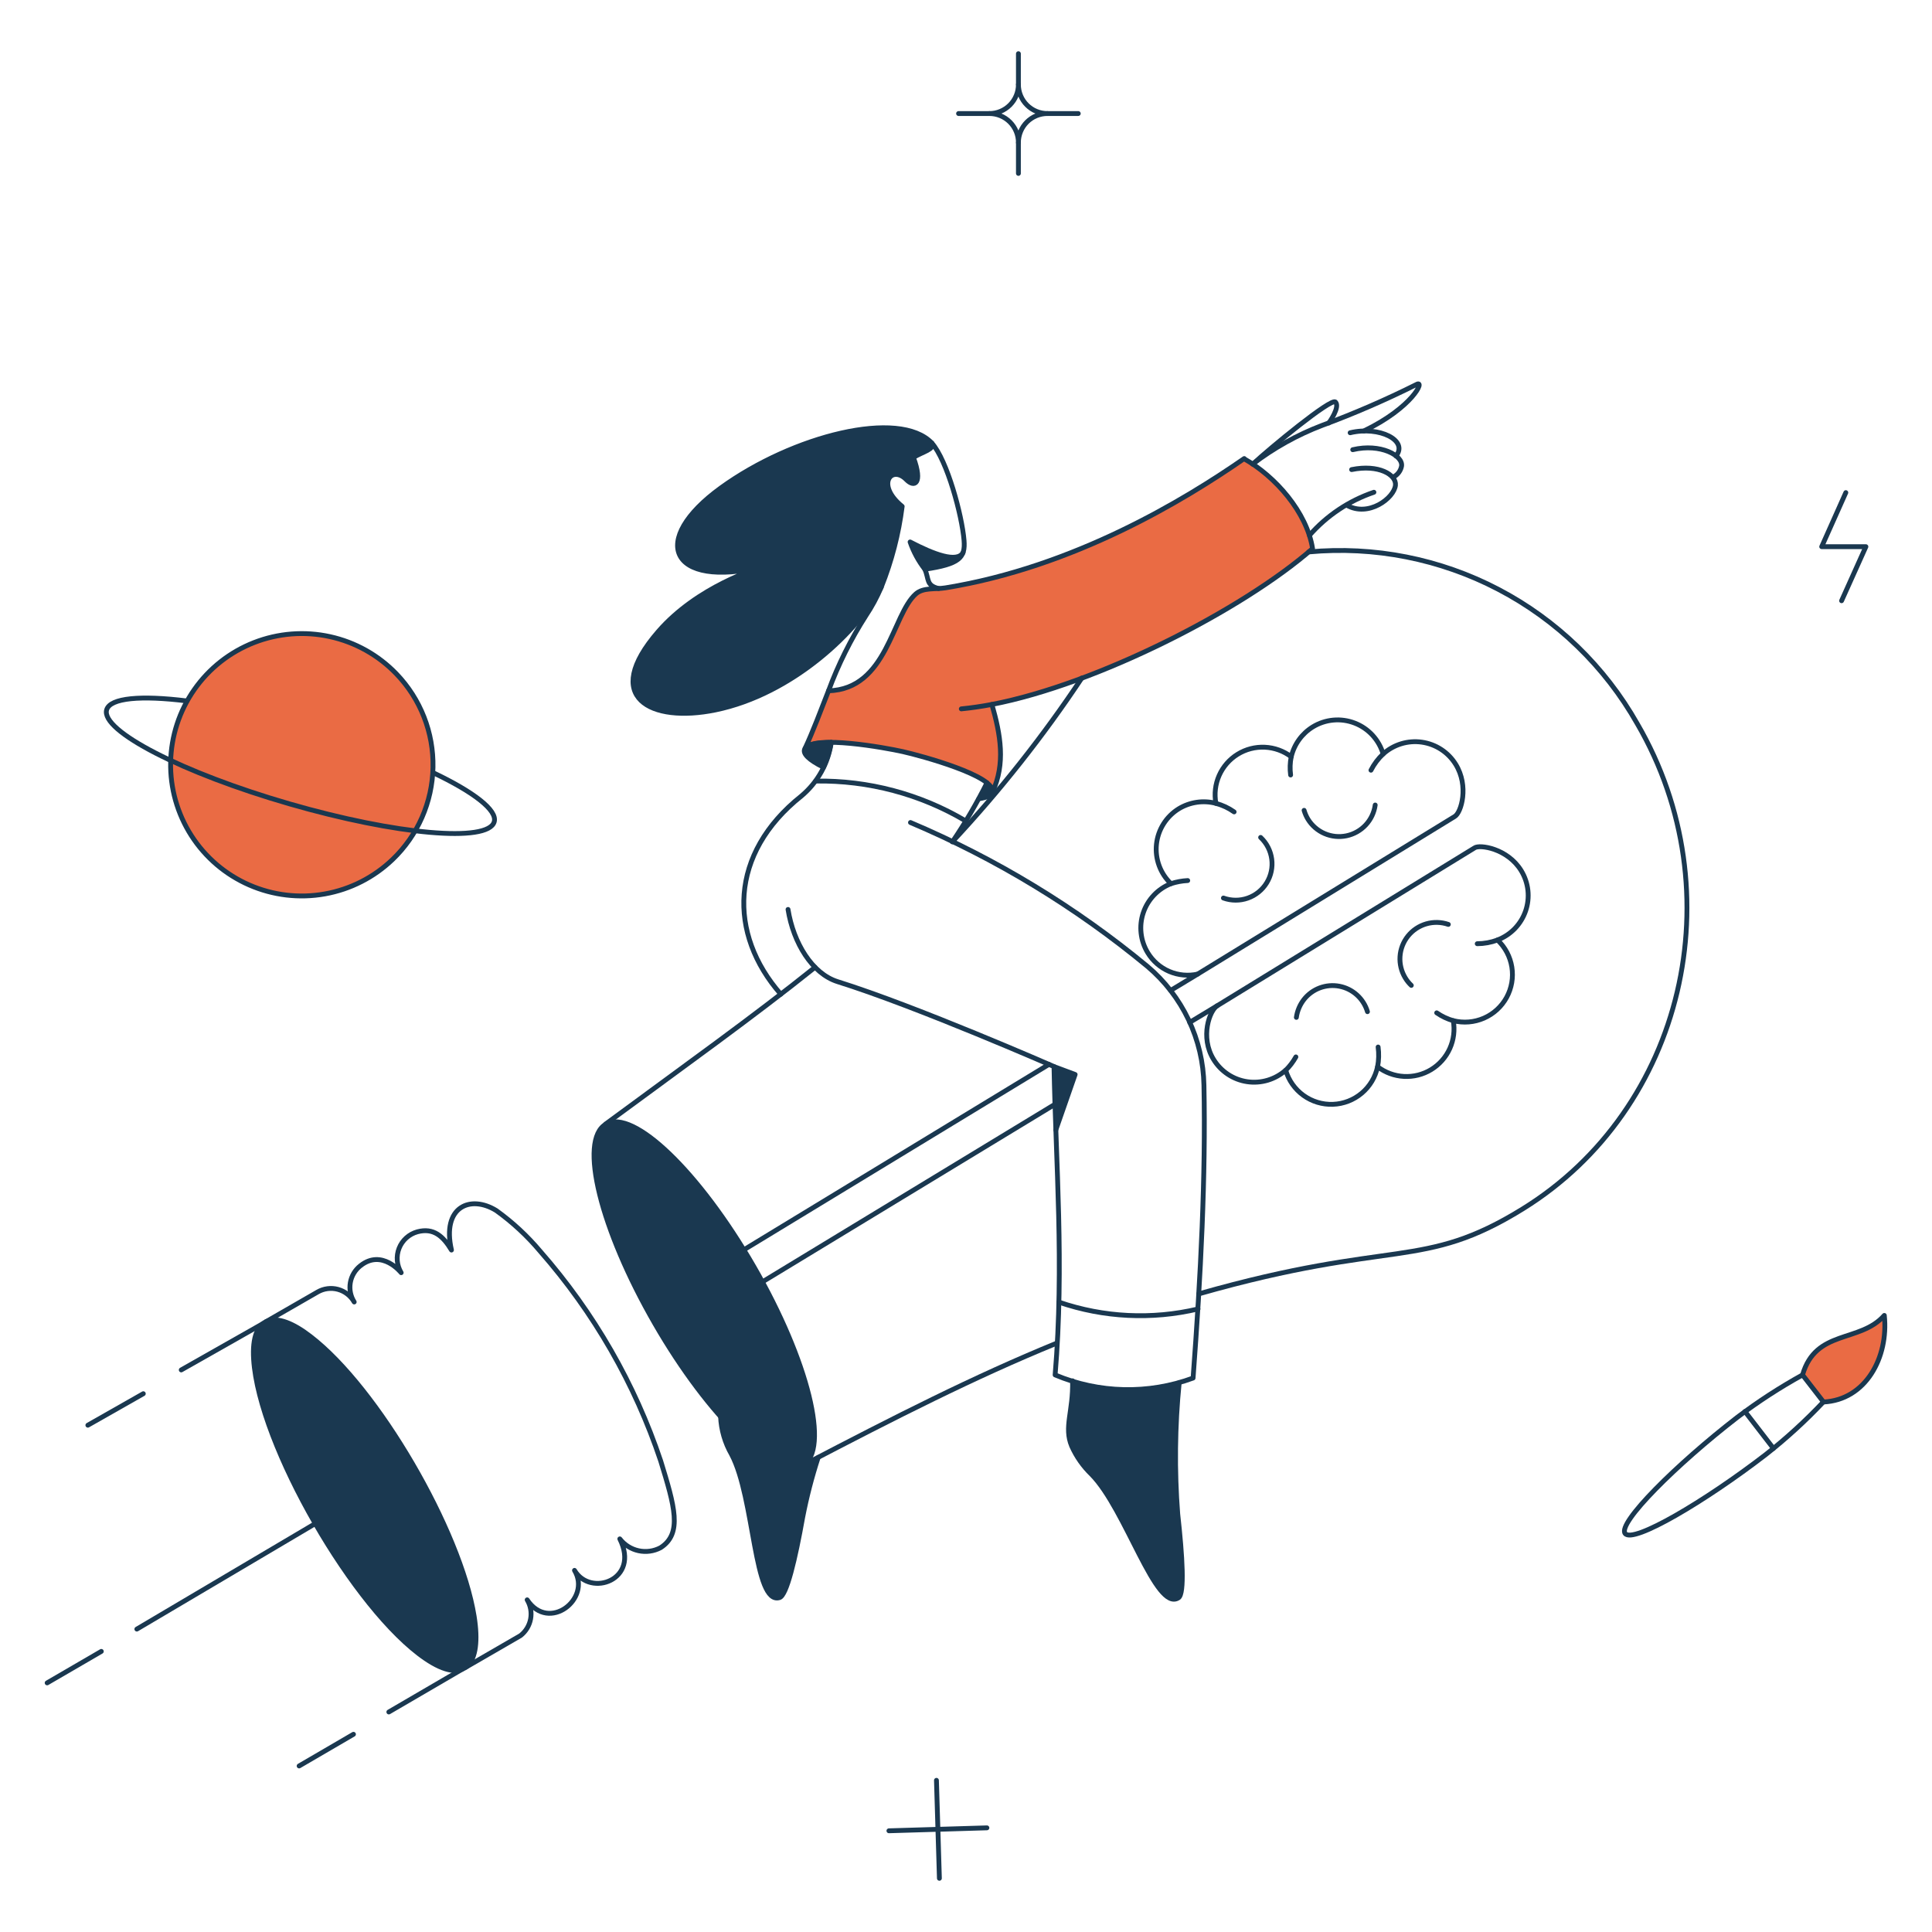 <?xml version="1.0" encoding="UTF-8"?> <svg xmlns="http://www.w3.org/2000/svg" fill="none" viewBox="0.125 0.125 199.75 199.75" stroke-width="0.5" height="500" width="500"><g id="Work-Being-creative-01"><g id="color 2"><path id="Vector" fill="#ea6b44" d="M135.832 56.846C135.299 53.38 132.366 49.8 129.624 48.067C129.338 47.877 129.053 47.705 128.767 47.534C122.559 51.834 111.208 58.789 97.877 60.903C96.849 61.074 95.592 60.826 94.811 61.531C92.355 63.721 91.86 71.377 85.785 71.548C84.946 73.682 84.185 75.738 83.366 77.49C84.359 76.099 91.616 77.418 93.459 77.833C95.267 78.233 103.066 80.358 102.734 82.023C104.105 79.07 103.572 76.081 102.677 72.957C113.551 70.863 128.615 63.169 135.832 56.846Z"></path><path id="Vector_2" fill="#ea6b44" d="M40.727 88.974C38.793 90.833 36.351 92.077 33.71 92.548C31.069 93.019 28.347 92.697 25.89 91.621C23.432 90.546 21.348 88.766 19.902 86.506C18.456 84.246 17.713 81.609 17.766 78.926C17.819 76.244 18.666 73.638 20.201 71.437C21.735 69.237 23.888 67.54 26.386 66.563C28.884 65.586 31.617 65.371 34.237 65.947C36.857 66.522 39.248 67.862 41.107 69.796C42.342 71.08 43.313 72.594 43.962 74.253C44.612 75.912 44.928 77.683 44.893 79.464C44.858 81.245 44.471 83.002 43.757 84.634C43.042 86.265 42.012 87.74 40.727 88.974Z"></path><path id="Vector_3" fill="#ea6b44" d="M186.489 142.278C187.86 137.536 192.431 138.983 194.945 136.126C195.402 140.488 193.002 144.868 188.66 145.077L186.489 142.278Z"></path></g><g id="color 1"><path id="Vector_4" fill="#1a3850" d="M83.137 151.666C81.404 152.676 78.167 150.581 74.625 146.581C74.687 147.961 75.078 149.307 75.767 150.505C78.167 154.999 78.053 166.083 80.719 165.305C81.462 165.076 82.338 161.305 83.119 156.983C83.523 154.895 84.058 152.834 84.719 150.812C84.388 150.981 83.469 151.445 83.137 151.666Z"></path><path id="Vector_5" fill="#1a3850" d="M94.221 56.161C94.571 57.178 95.086 58.13 95.745 58.979C97.42 58.732 99.282 58.224 99.629 57.456C99.69 57.327 99.741 57.193 99.782 57.056C99.344 58.446 96.811 57.513 94.221 56.161Z"></path><path id="Vector_6" fill="#1a3850" d="M96.468 45.934C93.097 42.392 82.109 45.172 74.663 50.562C67.179 55.97 69.331 61.036 79.024 58.713C78.453 58.884 72.244 60.75 68.188 65.413C62.227 72.269 67.407 74.897 74.088 73.526C82.067 71.888 88.923 65.337 91.246 60.804C92.313 58.133 93.037 55.338 93.4 52.485C90.62 50.219 92.315 48.162 93.838 49.724C94.657 50.562 95.571 50.162 94.562 47.424C95.579 46.793 96.8 46.591 96.468 45.934Z"></path><path id="Vector_7" fill="#1a3850" d="M121.892 156.656C121.54 152.134 121.591 147.59 122.044 143.077C118.431 144.097 114.598 144.038 111.018 142.906C111.094 146.068 110.104 147.667 110.923 149.629C111.415 150.729 112.113 151.724 112.979 152.561C116.56 156.18 119.626 166.844 121.968 165.321C122.616 164.9 122.368 161.036 121.892 156.656Z"></path><path id="Vector_8" fill="#1a3850" d="M86.07 76.881C85.899 77.765 85.63 78.627 85.27 79.452C82.166 77.909 82.89 76.9 86.07 76.881Z"></path><path id="Vector_9" fill="#1a3850" d="M102.753 82C102.676 82.362 102.162 82.591 101.305 82.7C101.629 82.11 101.915 81.576 102.162 81.043C102.6 81.413 102.809 81.737 102.753 82Z"></path><path id="Vector_10" fill="#1a3850" d="M111.284 111.217L109.284 116.949C109.208 114.721 109.132 112.531 109.093 110.379L111.284 111.217Z"></path><path id="Vector_11" fill="#1a3850" d="M42.891 151.685C37.777 142.931 30.991 135.475 27.785 136.71C23.446 138.382 29.333 151.79 32.709 157.646C38.384 167.473 45.24 174.138 48.1 172.6C52.257 170.284 45.466 156.092 42.891 151.685Z"></path><path id="Vector_12" fill="#1a3850" d="M78.053 131.061C72.416 121.31 65.579 114.721 62.76 116.361C59.923 117.998 62.208 127.216 67.826 136.966C73.444 146.716 80.3 153.287 83.118 151.666C85.956 150.029 83.671 140.811 78.053 131.061Z"></path></g><g id="outlines"><path id="Vector_13" stroke="#1a3850" stroke-linecap="round" stroke-linejoin="round" d="M84.718 150.809C84.058 152.831 83.524 154.892 83.118 156.98C82.346 161.304 81.463 165.08 80.718 165.302C78.057 166.102 78.157 155.002 75.766 150.502C75.076 149.305 74.684 147.959 74.624 146.578"></path><path id="Vector_14" stroke="#1a3850" stroke-linecap="round" stroke-linejoin="round" d="M150.629 79.147C150.249 78.532 149.739 78.008 149.134 77.612C148.529 77.216 147.845 76.959 147.129 76.857C146.413 76.755 145.684 76.812 144.993 77.023C144.302 77.234 143.665 77.595 143.129 78.08C142.917 77.357 142.54 76.692 142.03 76.137C141.519 75.583 140.887 75.153 140.183 74.883C139.48 74.612 138.723 74.507 137.972 74.576C137.221 74.645 136.497 74.886 135.854 75.28C135.298 75.622 134.815 76.071 134.433 76.6C134.05 77.13 133.776 77.73 133.626 78.365C132.835 77.769 131.883 77.425 130.894 77.38C129.905 77.334 128.925 77.588 128.083 78.109C127.241 78.63 126.576 79.393 126.175 80.299C125.774 81.204 125.657 82.209 125.837 83.183C125.194 83.015 124.524 82.977 123.867 83.072C123.209 83.167 122.578 83.393 122.009 83.736C121.367 84.13 120.825 84.666 120.423 85.303C120.021 85.94 119.771 86.661 119.692 87.41C119.613 88.159 119.707 88.916 119.967 89.623C120.226 90.33 120.645 90.968 121.19 91.487C120.522 91.75 119.92 92.156 119.426 92.677C118.932 93.197 118.557 93.819 118.329 94.499C118.1 95.179 118.023 95.901 118.103 96.615C118.182 97.328 118.417 98.015 118.79 98.628C119.311 99.489 120.09 100.166 121.015 100.562C121.941 100.958 122.968 101.054 123.951 100.837L150.536 84.537C151.205 84.134 152.018 81.39 150.629 79.147Z"></path><path id="Vector_15" stroke="#1a3850" stroke-linecap="round" stroke-linejoin="round" d="M130.462 86.707C131.09 87.299 131.495 88.089 131.609 88.945C131.723 89.8 131.539 90.669 131.087 91.405C130.635 92.14 129.944 92.698 129.13 92.983C128.315 93.269 127.427 93.265 126.615 92.973"></path><path id="Vector_16" stroke="#1a3850" stroke-linecap="round" stroke-linejoin="round" d="M142.307 83.356C142.201 84.126 141.861 84.845 141.331 85.415C140.801 85.984 140.108 86.375 139.348 86.536C138.587 86.696 137.795 86.618 137.08 86.311C136.366 86.004 135.764 85.484 135.356 84.822C135.183 84.536 135.049 84.229 134.956 83.908"></path><path id="Vector_17" stroke="#1a3850" stroke-linecap="round" stroke-linejoin="round" d="M143.126 78.08C142.614 78.563 142.189 79.13 141.869 79.757"></path><path id="Vector_18" stroke="#1a3850" stroke-linecap="round" stroke-linejoin="round" d="M122.924 91.166C122.333 91.196 121.749 91.304 121.187 91.488"></path><path id="Vector_19" stroke="#1a3850" stroke-linecap="round" stroke-linejoin="round" d="M133.623 78.366C133.498 78.987 133.478 79.624 133.562 80.251"></path><path id="Vector_20" stroke="#1a3850" stroke-linecap="round" stroke-linejoin="round" d="M127.721 84.067C127.15 83.663 126.511 83.364 125.834 83.184"></path><path id="Vector_21" stroke="#1a3850" stroke-linecap="round" stroke-linejoin="round" d="M157.409 90.154C155.996 87.827 153.08 87.412 152.572 87.793L125.967 104.114C125.206 104.571 124.161 107.336 125.606 109.674C125.982 110.285 126.487 110.807 127.085 111.202C127.684 111.598 128.362 111.857 129.072 111.962C129.782 112.066 130.506 112.014 131.194 111.809C131.881 111.604 132.516 111.251 133.052 110.774C133.357 111.823 134.005 112.74 134.891 113.379C135.777 114.018 136.851 114.342 137.943 114.301C139.035 114.259 140.082 113.854 140.917 113.149C141.752 112.445 142.327 111.481 142.552 110.412C143.338 111.014 144.288 111.365 145.277 111.418C146.266 111.472 147.248 111.225 148.095 110.71C148.941 110.195 149.612 109.437 150.02 108.534C150.427 107.631 150.552 106.626 150.379 105.651C151.434 105.918 152.548 105.827 153.546 105.393C154.544 104.958 155.37 104.204 155.893 103.25C156.416 102.295 156.607 101.194 156.436 100.118C156.265 99.043 155.742 98.055 154.949 97.31C155.624 97.054 156.235 96.652 156.738 96.134C157.24 95.615 157.623 94.992 157.858 94.309C158.092 93.626 158.174 92.9 158.096 92.181C158.019 91.463 157.784 90.771 157.409 90.154Z"></path><path id="Vector_22" stroke="#1a3850" stroke-linecap="round" stroke-linejoin="round" d="M141.507 104.723C141.311 104.06 140.937 103.464 140.425 103C139.913 102.536 139.284 102.222 138.605 102.092C137.926 101.962 137.225 102.022 136.578 102.264C135.931 102.507 135.363 102.922 134.937 103.466C134.52 104.003 134.251 104.64 134.156 105.313"></path><path id="Vector_23" stroke="#1a3850" stroke-linecap="round" stroke-linejoin="round" d="M149.868 95.7C149.135 95.447 148.341 95.426 147.595 95.64C146.85 95.855 146.188 96.293 145.701 96.897C145.214 97.501 144.924 98.24 144.873 99.014C144.821 99.788 145.009 100.56 145.411 101.223C145.583 101.511 145.795 101.774 146.04 102.004"></path><path id="Vector_24" stroke="#1a3850" stroke-linecap="round" stroke-linejoin="round" d="M154.952 97.315C154.281 97.563 153.572 97.692 152.857 97.696"></path><path id="Vector_25" stroke="#1a3850" stroke-linecap="round" stroke-linejoin="round" d="M134.106 109.4C133.821 109.908 133.466 110.373 133.052 110.783"></path><path id="Vector_26" stroke="#1a3850" stroke-linecap="round" stroke-linejoin="round" d="M150.382 105.656C149.769 105.48 149.189 105.205 148.665 104.842"></path><path id="Vector_27" stroke="#1a3850" stroke-linecap="round" stroke-linejoin="round" d="M142.609 108.377C142.7 109.056 142.681 109.744 142.555 110.417"></path><path id="Vector_28" stroke="#1a3850" stroke-linecap="round" stroke-linejoin="round" d="M125.967 104.114L123.13 105.827"></path><path id="Vector_29" stroke="#1a3850" stroke-linecap="round" stroke-linejoin="round" d="M123.949 100.838L121.149 102.533"></path><path id="Vector_30" stroke="#1a3850" stroke-linecap="round" stroke-linejoin="round" d="M109.19 114.302L78.948 132.66"></path><path id="Vector_31" stroke="#1a3850" stroke-linecap="round" stroke-linejoin="round" d="M108.58 110.169L77.024 129.347"></path><path id="Vector_32" stroke="#1a3850" stroke-linecap="round" stroke-linejoin="round" d="M135.432 57.189C142.205 56.562 149.015 57.906 155.042 61.058C161.069 64.21 166.058 69.037 169.407 74.957C179.523 92.342 174.224 114.795 157.58 125.1C147.169 131.546 144.28 128.138 124.063 133.9"></path><path id="Vector_33" stroke="#1a3850" stroke-linecap="round" stroke-linejoin="round" d="M83.336 151.518C92.584 146.695 100.849 142.479 109.361 139.002"></path><path id="Vector_34" stroke="#1a3850" stroke-linecap="round" stroke-linejoin="round" d="M84.394 100.133C77.977 105.275 70.949 110.284 62.741 116.34"></path><path id="Vector_35" stroke="#1a3850" stroke-linecap="round" stroke-linejoin="round" d="M111.97 70.234C107.979 76.235 103.501 81.897 98.582 87.164"></path><path id="Vector_36" stroke="#1a3850" stroke-linecap="round" stroke-linejoin="round" d="M128.748 47.553C131.966 49.362 135.242 53.076 135.832 56.846C128.614 63.169 113.551 70.863 102.677 72.957C103.572 76.081 104.105 79.071 102.734 82.023C103.066 80.36 95.381 78.262 93.459 77.833C91.583 77.414 84.351 76.112 83.366 77.49C84.185 75.738 84.947 73.681 85.785 71.548C91.86 71.377 92.345 63.71 94.811 61.531C95.588 60.845 96.811 61.075 97.877 60.903C111.2 58.736 122.559 51.838 128.767 47.534L128.748 47.553Z"></path><path id="Vector_37" stroke="#1a3850" stroke-linecap="round" stroke-linejoin="round" d="M84.456 80.88C89.908 80.793 95.278 82.219 99.968 85"></path><path id="Vector_38" stroke="#1a3850" stroke-linecap="round" stroke-linejoin="round" d="M99.694 57.259C99.073 58.345 96.673 57.441 94.221 56.159C94.57 57.176 95.085 58.128 95.745 58.977"></path><path id="Vector_39" stroke="#1a3850" stroke-linecap="round" stroke-linejoin="round" d="M97.171 60.974C95.844 60.648 96.199 60.002 95.745 58.979C99.325 58.45 99.945 57.791 99.798 55.997C99.583 53.391 98.053 47.713 96.468 45.934"></path><path id="Vector_40" stroke="#1a3850" stroke-linecap="round" stroke-linejoin="round" d="M102.677 72.957C101.572 73.167 100.506 73.319 99.515 73.415"></path><path id="Vector_41" stroke="#1a3850" stroke-linecap="round" stroke-linejoin="round" d="M94.564 47.42C95.573 50.162 94.664 50.562 93.84 49.72C92.316 48.159 90.622 50.22 93.402 52.481C93.04 55.335 92.317 58.131 91.25 60.803C88.927 65.336 82.071 71.887 74.092 73.525C67.407 74.896 62.227 72.268 68.192 65.412C72.248 60.746 78.457 58.88 79.028 58.712C69.335 61.035 67.185 55.972 74.667 50.561C82.115 45.174 93.101 42.391 96.472 45.933C96.794 46.585 95.543 46.815 94.564 47.42Z"></path><path id="Vector_42" stroke="#1a3850" stroke-linecap="round" stroke-linejoin="round" d="M85.785 71.548C86.791 68.827 88.087 66.222 89.651 63.778C90.269 62.853 90.798 61.871 91.231 60.846"></path><path id="Vector_43" stroke="#1a3850" stroke-linecap="round" stroke-linejoin="round" d="M98.611 87.134C99.932 85.189 101.121 83.159 102.172 81.056"></path><path id="Vector_44" stroke="#1a3850" stroke-linecap="round" stroke-linejoin="round" d="M139.984 46.62C142.859 45.934 145.226 47.23 145.03 48.334C144.986 48.555 144.895 48.765 144.764 48.948C144.632 49.132 144.464 49.286 144.269 49.4"></path><path id="Vector_45" stroke="#1a3850" stroke-linecap="round" stroke-linejoin="round" d="M139.717 44.868C142.745 44.144 145.754 45.668 144.459 47.268"></path><path id="Vector_46" stroke="#1a3850" stroke-linecap="round" stroke-linejoin="round" d="M135.508 55.475C137.3 53.43 139.599 51.893 142.174 51.019"></path><path id="Vector_47" stroke="#1a3850" stroke-linecap="round" stroke-linejoin="round" d="M139.869 48.676C142.669 48.105 144.513 49.209 144.402 50.295C144.265 51.628 141.602 53.647 139.355 52.352"></path><path id="Vector_48" stroke="#1a3850" stroke-linecap="round" stroke-linejoin="round" d="M137.508 43.858C137.546 43.82 138.708 42.202 138.194 41.687C137.756 41.249 131.433 46.448 129.662 48.105"></path><path id="Vector_49" stroke="#1a3850" stroke-linecap="round" stroke-linejoin="round" d="M141.145 44.677C146.173 42.259 147.523 39.342 146.573 39.877C143.403 41.464 140.147 42.875 136.822 44.105C134.248 45.084 131.83 46.432 129.643 48.105"></path><path id="Vector_50" stroke="#1a3850" stroke-linecap="round" stroke-linejoin="round" d="M122.044 143.077C121.595 147.59 121.544 152.134 121.892 156.656C122.377 161.035 122.615 164.901 121.968 165.321C119.624 166.842 116.553 156.187 112.979 152.561C112.111 151.725 111.413 150.729 110.923 149.629C110.102 147.664 111.097 146.062 111.017 142.89"></path><path id="Vector_51" stroke="#1a3850" stroke-linecap="round" stroke-linejoin="round" d="M78.053 131.061C83.678 140.807 85.958 150.032 83.118 151.661C80.302 153.283 73.444 146.71 67.826 136.961C62.208 127.212 59.925 118 62.76 116.359C65.595 114.718 72.423 121.306 78.053 131.061Z"></path><path id="Vector_52" stroke="#1a3850" stroke-linecap="round" stroke-linejoin="round" d="M49.148 167.232C47.724 158.369 39.164 143.623 32.214 138.298C28.624 135.517 26.053 136.009 26.347 140.673C26.905 149.523 36.76 166.597 44.116 171.607C48.2 174.387 49.956 172.263 49.148 167.232Z"></path><path id="Vector_53" stroke="#1a3850" stroke-linecap="round" stroke-linejoin="round" d="M48.289 172.5L53.943 169.229C54.488 168.802 54.858 168.191 54.984 167.511C55.111 166.831 54.984 166.128 54.629 165.534C56.879 168.923 61.294 165.424 59.523 162.487C61.166 165.287 66.332 163.479 64.208 159.231C64.689 159.855 65.376 160.288 66.145 160.455C66.915 160.623 67.719 160.513 68.416 160.145C70.716 158.677 69.863 155.822 68.436 151.175C65.767 143.194 61.532 135.825 55.981 129.5C54.647 127.911 53.119 126.494 51.434 125.284C48.769 123.631 45.771 124.87 46.802 129.367C45.954 127.954 44.959 127.03 43.278 127.481C42.854 127.599 42.462 127.814 42.135 128.108C41.807 128.403 41.552 128.769 41.39 129.179C41.228 129.588 41.163 130.03 41.2 130.469C41.236 130.908 41.375 131.332 41.603 131.709C41.603 131.709 39.63 129.215 37.394 130.986C36.839 131.419 36.465 132.043 36.345 132.736C36.225 133.43 36.368 134.143 36.746 134.737C36.566 134.419 36.325 134.141 36.036 133.917C35.748 133.693 35.418 133.529 35.066 133.433C34.714 133.337 34.346 133.313 33.984 133.36C33.622 133.407 33.273 133.526 32.957 133.709L27.635 136.771"></path><path id="Vector_54" stroke="#1a3850" stroke-linecap="round" stroke-linejoin="round" d="M186.489 142.278C184.14 143.575 181.888 145.039 179.748 146.658C173.462 151.513 167.331 157.608 168.148 158.675C168.965 159.742 176.396 155.364 182.697 150.505C184.809 148.845 186.795 147.031 188.639 145.077"></path><path id="Vector_55" stroke="#1a3850" stroke-linecap="round" stroke-linejoin="round" d="M186.489 142.278C187.86 137.536 192.431 138.983 194.945 136.126C195.402 140.488 193.002 144.868 188.66 145.077L186.489 142.278Z"></path><path id="Vector_56" stroke="#1a3850" stroke-linecap="round" stroke-linejoin="round" d="M180.538 146.061L183.48 149.876"></path><path id="Vector_57" stroke="#1a3850" stroke-linecap="round" stroke-linejoin="round" d="M190.965 51.057L188.47 56.646H193.04L190.526 62.236"></path><path id="Vector_58" stroke="#1a3850" stroke-linecap="round" stroke-linejoin="round" d="M102.162 189.107L92.031 189.411"></path><path id="Vector_59" stroke="#1a3850" stroke-linecap="round" stroke-linejoin="round" d="M97.249 194.325L96.944 184.193"></path><path id="Vector_60" stroke="#1a3850" stroke-linecap="round" stroke-linejoin="round" d="M86.07 76.881C85.899 77.765 85.63 78.627 85.27 79.452C82.166 77.909 82.89 76.9 86.07 76.881Z"></path><path id="Vector_61" stroke="#1a3850" stroke-linecap="round" stroke-linejoin="round" d="M102.734 82.023C102.642 82.368 102.153 82.593 101.326 82.705"></path><path id="Vector_62" stroke="#1a3850" stroke-linecap="round" stroke-linejoin="round" d="M86.07 76.881C85.758 79.044 84.66 81.017 82.985 82.422C75.501 88.364 75.385 96.686 80.852 102.914"></path><path id="Vector_63" stroke="#1a3850" stroke-linecap="round" stroke-linejoin="round" d="M27.302 136.979L18.864 141.763"></path><path id="Vector_64" stroke="#1a3850" stroke-linecap="round" stroke-linejoin="round" d="M47.902 172.709L40.327 177.128"></path><path id="Vector_65" stroke="#1a3850" stroke-linecap="round" stroke-linejoin="round" d="M36.67 179.432L31.052 182.708"></path><path id="Vector_66" stroke="#1a3850" stroke-linecap="round" stroke-linejoin="round" d="M14.941 144.22L9.209 147.477"></path><path id="Vector_67" stroke="#1a3850" stroke-linecap="round" stroke-linejoin="round" d="M32.728 157.646L14.274 168.558"></path><path id="Vector_68" stroke="#1a3850" stroke-linecap="round" stroke-linejoin="round" d="M10.599 170.863L5 174.119"></path><path id="Vector_69" stroke="#1a3850" stroke-linecap="round" stroke-linejoin="round" d="M40.727 88.974C38.793 90.833 36.351 92.077 33.71 92.548C31.069 93.019 28.347 92.697 25.89 91.621C23.432 90.546 21.348 88.766 19.902 86.506C18.456 84.246 17.713 81.609 17.766 78.926C17.819 76.244 18.666 73.638 20.201 71.437C21.735 69.237 23.888 67.54 26.386 66.563C28.884 65.586 31.617 65.371 34.237 65.947C36.857 66.522 39.248 67.862 41.107 69.796C42.342 71.08 43.313 72.594 43.962 74.253C44.612 75.912 44.928 77.683 44.893 79.464C44.858 81.245 44.471 83.002 43.757 84.634C43.042 86.265 42.012 87.74 40.727 88.974Z"></path><path id="Vector_70" stroke="#1a3850" stroke-linecap="round" stroke-linejoin="round" d="M44.878 80C49.087 82 51.578 83.9 51.22 85.1C50.579 87.267 41.107 86.433 30.043 83.233C18.979 80.033 10.52 75.68 11.151 73.51C11.511 72.271 14.712 72.005 19.451 72.596"></path><path id="Vector_71" stroke="#1a3850" stroke-linecap="round" stroke-linejoin="round" d="M81.6 94.153C82.152 97.619 84.1 100.797 86.723 101.619C94.914 104.181 109.099 110.398 109.099 110.398C109.276 120.206 110.164 130.998 109.214 142.278C113.756 144.19 118.854 144.305 123.478 142.601C124.278 131.956 124.791 121.748 124.601 112.321C124.558 109.975 124.015 107.666 123.007 105.547C121.998 103.429 120.549 101.55 118.755 100.038C111.354 93.919 103.102 88.909 94.259 85.165"></path><path id="Vector_72" stroke="#1a3850" stroke-linecap="round" stroke-linejoin="round" d="M109.094 110.398L111.284 111.217L109.285 116.949"></path><path id="Vector_73" stroke="#1a3850" stroke-linecap="round" stroke-linejoin="round" d="M109.609 134.755C114.239 136.344 119.224 136.588 123.987 135.46"></path><path id="Vector_74" stroke="#1a3850" stroke-linecap="round" stroke-linejoin="round" d="M105.419 5.675V8.856"></path><path id="Vector_75" stroke="#1a3850" stroke-linecap="round" stroke-linejoin="round" d="M111.608 11.864H108.427"></path><path id="Vector_76" stroke="#1a3850" stroke-linecap="round" stroke-linejoin="round" d="M105.419 18.054V14.873"></path><path id="Vector_77" stroke="#1a3850" stroke-linecap="round" stroke-linejoin="round" d="M99.23 11.864H102.412"></path><path id="Vector_78" stroke="#1a3850" stroke-linecap="round" stroke-linejoin="round" d="M108.427 11.864C108.032 11.865 107.64 11.788 107.275 11.637C106.909 11.486 106.577 11.265 106.298 10.985C106.018 10.706 105.797 10.374 105.646 10.008C105.495 9.643 105.418 9.251 105.419 8.856C105.42 9.251 105.343 9.643 105.192 10.008C105.042 10.373 104.82 10.705 104.541 10.985C104.261 11.264 103.929 11.486 103.564 11.637C103.199 11.788 102.807 11.865 102.412 11.864C102.807 11.863 103.199 11.94 103.564 12.091C103.93 12.242 104.262 12.464 104.541 12.743C104.82 13.023 105.042 13.355 105.193 13.721C105.343 14.086 105.42 14.478 105.419 14.873C105.418 14.478 105.495 14.086 105.646 13.72C105.796 13.355 106.018 13.023 106.297 12.743C106.577 12.463 106.909 12.242 107.274 12.091C107.64 11.94 108.032 11.863 108.427 11.864V11.864Z"></path></g></g></svg> 